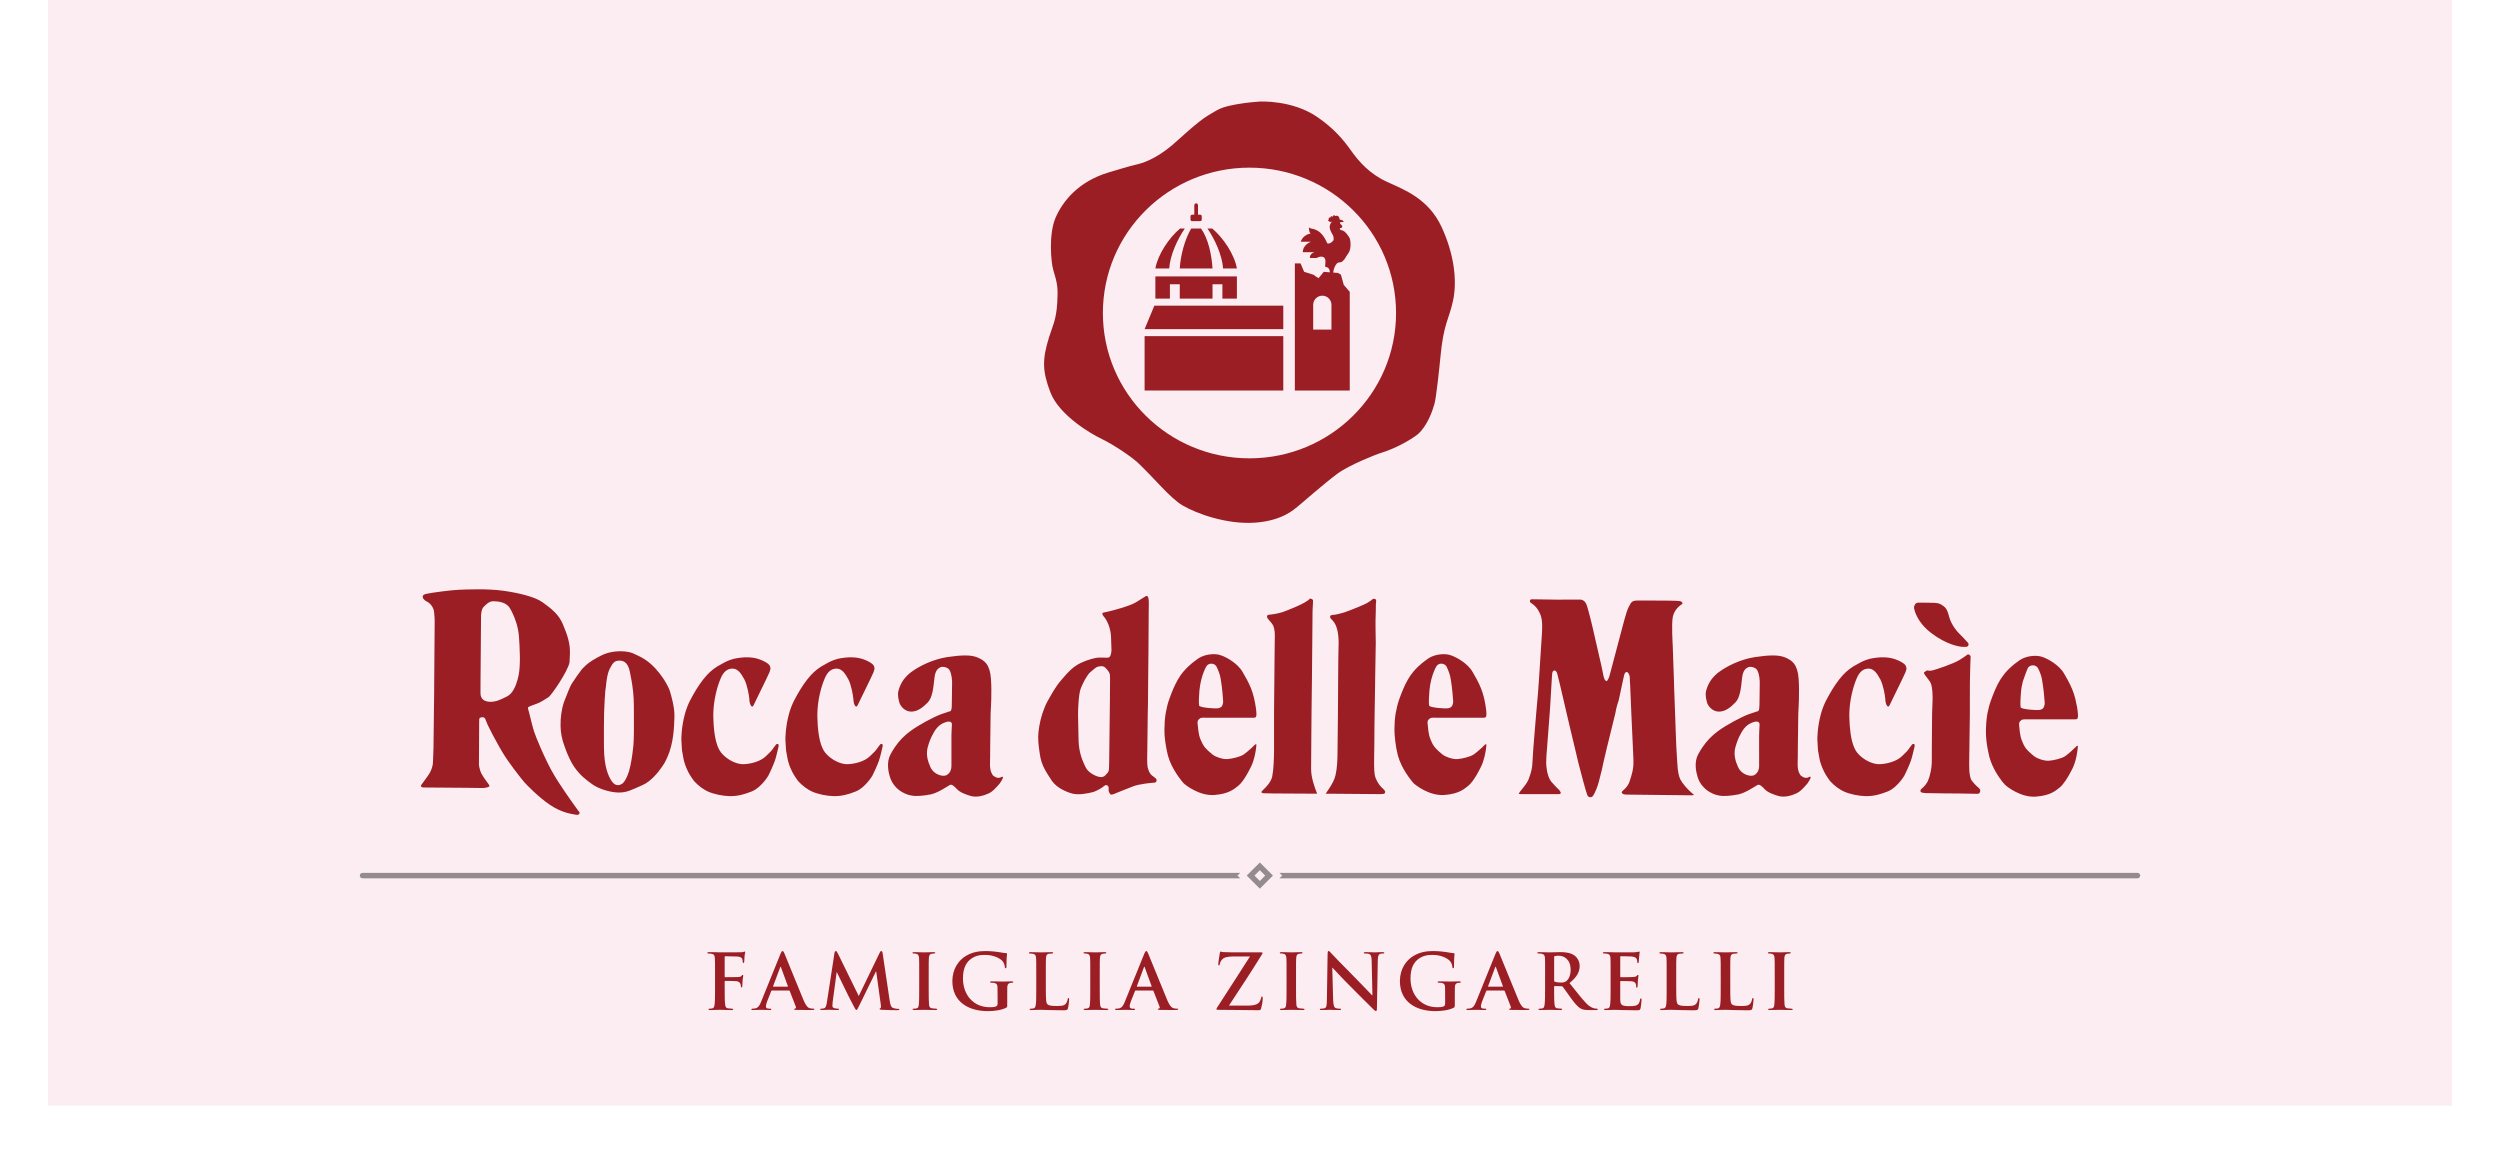 <?xml version="1.0" encoding="utf-8"?>
<!-- Generator: Adobe Illustrator 15.1.0, SVG Export Plug-In . SVG Version: 6.00 Build 0)  -->
<!DOCTYPE svg PUBLIC "-//W3C//DTD SVG 1.1//EN" "http://www.w3.org/Graphics/SVG/1.1/DTD/svg11.dtd">
<svg version="1.1" id="Livello_1" xmlns="http://www.w3.org/2000/svg" xmlns:xlink="http://www.w3.org/1999/xlink" x="0px" y="0px"
	 width="728px" height="336px" viewBox="0 0 728 336" enable-background="new 0 0 728 336" xml:space="preserve">
<rect fill="#FFFFFF" width="728" height="336"/>
<g id="Livello_1_1_">
	<rect x="14" fill="#FBEDF1" width="700" height="322"/>
</g>
<g>
	<g>
		<path fill="#9B1E25" d="M386.041,231.13c0.726-1.036,1.68-2.485,2.246-3.67c0.23-0.45,0.445-1.019,0.628-1.78
			c0.454-1.938,0.532-4.459,0.557-5.663l0.028-2.386l0.103-9.846l0.028-4.148l0.034-6.092c0.038-4.026,0.066-8.686,0.114-9.223
			c0.066-0.949,0.033-2.597-0.143-3.735c-0.163-1.139-0.496-2.727-1.6-3.928c-0.426-0.45-0.611-0.579-0.67-0.802
			c-0.047-0.211-0.104-0.575,0.229-0.684c0.324-0.11,0.781-0.155,1.109-0.166c0.333-0.01,1.693-0.358,2.798-0.691
			c1.899-0.654,5.819-2.24,6.649-2.746c0.908-0.564,1.231-0.804,1.326-0.916c0.084-0.121,0.541-0.377,0.883-0.262
			c0.346,0.113,0.441,0.514,0.36,0.922c-0.067,0.418-0.067,0.695-0.067,0.793c0,0-0.028,0-0.028,2.076
			c-0.179,3.337,0.022,8.422,0,8.829l-0.183,10.907l-0.008,1.031l-0.141,8.843l-0.054,3.695l-0.042,6.157l-0.044,2.629
			c-0.024,0.689-0.067,4.087,0.167,5.398c0.111,0.585,0.355,1.203,0.676,1.786c0.395,0.752,0.912,1.435,1.421,1.917
			c0.914,0.85,1.021,1.07,0.914,1.35c-0.123,0.272,0.159,0.554-1.798,0.526l-14.365-0.121L386.041,231.13L386.041,231.13z
			 M381.795,224.016c0.012,2.494,1.07,5.42,1.76,7.108c-4.318-0.021-12.202-0.05-12.629-0.071c-0.585-0.029-2.565-0.029-2.906-0.056
			c-0.333-0.028-1.033-0.149-0.484-0.688c0.413-0.418,1.656-1.507,2.402-2.85c0.244-0.415,0.436-0.864,0.528-1.327
			c0.425-2.079,0.54-5.521,0.54-8.486L371,216.588v-8.82l0.029-3.773l0.063-6.072l0.05-5.642l0.077-6.623
			c0,0,0.197-2.743-0.774-4.001c-0.965-1.25-1.457-1.589-1.48-1.99c-0.035-0.4,0.098-0.638,0.616-0.668
			c0.474-0.032,2.467-0.26,4.039-0.799c1.757-0.641,5.032-1.998,6.181-2.688c1.131-0.697,1.244-0.787,1.395-0.949
			c0.148-0.17,0.359-0.357,0.658-0.182c0.294,0.182,0.539,0.152,0.506,0.656l-0.127,2.451l-0.019,0.705l-0.118,13.146l-0.062,6.586
			l-0.117,9.861l-0.01,0.989l-0.069,8.872L381.795,224.016z M355.907,205.504c0.177-0.465,0.308-0.785,0.265-1.461
			c-0.03-0.517-0.265-3.775-0.667-6.121c-0.134-0.781-0.29-1.451-0.458-1.905c-0.658-1.763-0.864-2.339-1.68-2.642
			c-0.751-0.275-1.648-0.052-2.085,0.695c-0.303,0.5-0.979,1.882-1.475,3.859c-0.239,0.957-0.437,2.033-0.54,3.213
			c-0.294,3.67-0.1,4.147-0.048,4.422c0.796,0.608,4.988,0.789,5.408,0.705C355.066,206.187,355.728,205.959,355.907,205.504
			 M365.871,207.785c-0.005,0.709,0.025,1.215-0.778,1.215h-13.699c-0.536,0-1.569-0.088-1.932,0.178
			c-0.642,0.467-0.839,0.756-0.709,1.699c0.142,0.953,0.166,2.878,0.854,4.492c0.375,0.847,0.621,1.41,1.252,2.279
			c0.466,0.557,1.172,1.205,2.334,2.162c0.593,0.473,2.668,1.318,4.148,1.241c1.477-0.085,3.836-0.702,4.744-1.3
			c0.664-0.437,1.835-1.443,2.545-2.108c0.863-0.909,1.229-1.176,1.229-0.743l-0.066,0.747c-0.134,1.223-0.534,3.693-1.531,5.688
			c-0.812,1.638-1.654,3.088-2.426,4.124c-0.455,0.604-0.899,1.089-1.294,1.393c-1.057,0.794-2.51,2.307-6.886,2.646
			c-4.387,0.333-8.434-2.866-9.045-3.473c-1.653-1.961-4.17-5.454-4.834-9.431l-0.183-0.941c-0.246-1.385-0.545-3.226-0.512-5.178
			c0.009-1.57,0.104-3.121,0.347-4.68c0.281-1.581,0.592-2.9,1.077-4.25c0.729-2.027,1.504-3.953,2.481-5.627
			c0.498-0.863,1.031-1.668,1.653-2.375c1.851-2.166,3.66-3.318,3.66-3.318s1.326-1.289,3.839-1.638
			c2.502-0.351,3.74,0.38,4.305,0.604c0.545,0.225,3.937,1.883,5.406,4.499l1.259,2.233c0.869,1.648,1.55,3.197,2.013,5.152
			C365.635,205.229,365.828,206.762,365.871,207.785 M592.6,193.862c-0.754-0.282-1.65-0.052-2.1,0.687
			c-0.262,0.465-1.437,3.832-1.437,3.832c-0.253,0.957-0.465,2.035-0.559,3.251c-0.31,3.661-0.102,4.146-0.054,4.425
			c0.789,0.605,4.979,0.779,5.41,0.696c0.434-0.079,1.082-0.308,1.269-0.77c0.183-0.456,0.327-0.782,0.282-1.453
			c-0.036-0.552-0.316-4.262-0.779-6.606c-0.097-0.581-0.215-1.072-0.346-1.416C593.623,194.74,593.414,194.158,592.6,193.862
			 M588.689,209.661c-0.65,0.462-0.831,0.742-0.707,1.691c0.142,0.955,0.158,2.89,0.863,4.494c0.313,0.731,0.512,1.249,0.887,1.798
			c0.463,0.68,1.182,1.406,2.691,2.635c0.585,0.486,2.671,1.33,4.146,1.248c1.482-0.074,3.84-0.702,4.754-1.295
			c0.839-0.562,2.541-2.098,3.008-2.588c0.387-0.43,0.747-0.695,0.747-0.27c-0.095,1.281-0.454,4.152-1.58,6.441
			c-0.708,1.418-1.428,2.674-2.123,3.66c-0.579,0.85-1.129,1.486-1.602,1.851c-1.054,0.802-2.513,2.315-6.893,2.647
			c-4.376,0.332-8.435-2.864-9.042-3.469c-0.141-0.152-0.465-0.512-0.896-1.048c-1.255-1.637-3.341-4.819-3.933-8.386l-0.281-1.427
			c-0.207-1.174-0.443-2.89-0.43-4.68c0.023-1.743,0.125-3.45,0.435-5.171c0.289-1.41,0.577-2.586,1.008-3.768
			c0.788-2.219,1.652-4.314,2.739-6.105c0,0,0.955-1.409,1.376-1.905c1.866-2.156,3.663-3.315,3.663-3.315s1.33-1.279,3.84-1.631
			c2.52-0.346,3.746,0.381,4.304,0.605c0.548,0.229,3.937,1.883,5.415,4.498l0.993,1.748c0.986,1.824,1.759,3.48,2.276,5.629
			c0.422,1.751,0.652,3.11,0.731,4.233c0.044,0.359,0.044,0.595,0.02,0.69c-0.05,0.297,0.151,1-0.772,1h-13.707
			C590.083,209.475,589.063,209.397,588.689,209.661 M422.883,205.504c0.176-0.465,0.324-0.785,0.27-1.461
			c-0.021-0.517-0.27-3.775-0.673-6.121c-0.135-0.781-0.276-1.451-0.453-1.905c-0.649-1.763-0.86-2.339-1.69-2.642
			c-0.748-0.275-1.639-0.052-2.08,0.695c-0.297,0.5-0.973,1.882-1.479,3.859c-0.223,0.957-0.433,2.033-0.527,3.213
			c-0.307,3.67-0.102,4.147-0.049,4.422c0.787,0.608,4.979,0.789,5.408,0.705C422.043,206.187,422.698,205.959,422.883,205.504
			 M432.844,207.785c0,0.709,0.02,1.215-0.77,1.215h-13.711c-0.528,0-1.555-0.088-1.921,0.178c-0.647,0.467-0.849,0.756-0.706,1.699
			c0.132,0.953,0.152,2.878,0.857,4.492c0.404,0.928,0.582,1.514,1.506,2.562c0.451,0.491,1.098,1.076,2.074,1.88
			c0.597,0.473,2.673,1.318,4.146,1.241c1.488-0.085,3.84-0.702,4.746-1.3c0.666-0.437,1.828-1.443,2.549-2.108
			c0.86-0.909,1.217-1.176,1.217-0.743l-0.051,0.747c-0.141,1.223-0.548,3.693-1.539,5.688c-0.806,1.638-1.652,3.088-2.424,4.124
			c-0.463,0.604-0.902,1.089-1.294,1.393c-1.048,0.794-2.513,2.307-6.892,2.646c-4.383,0.333-8.43-2.866-9.039-3.473
			c-1.663-1.961-4.17-5.454-4.841-9.431l-0.188-0.941c0,0-0.525-3.226-0.504-5.178c0.014-1.57,0.098-3.121,0.343-4.68
			c0.294-1.581,0.604-2.9,1.083-4.25c0.732-2.027,1.505-3.953,2.479-5.627c0.488-0.863,1.039-1.668,1.648-2.375
			c1.854-2.166,3.66-3.318,3.66-3.318s1.334-1.289,3.84-1.638c2.521-0.351,3.75,0.38,4.305,0.604
			c0.547,0.225,3.941,1.883,5.418,4.499l1.255,2.233c0.866,1.648,1.542,3.197,2.02,5.152
			C432.619,205.229,432.809,206.762,432.844,207.785 M488.561,223.939c0.092,0.785,0.271,1.967,0.713,2.954l0.588,0.97
			c1.145,1.65,2.769,3.064,3.44,3.6c-0.199,0.09-0.425,0.132-0.758,0.132l-11.954-0.132c-1.477-0.023-6.412-0.058-6.891-0.076
			c-0.461-0.027-0.956-0.027-1.232-0.291c-0.285-0.266-0.299-0.426-0.018-0.731c0.273-0.302,1.583-1.19,2.124-2.917
			c0.531-1.715,1.188-3.416,1.083-6.096l-0.156-3.705c0,0-0.021,0-0.438-9.479l-0.366-8.77c0,0-0.027,0-0.063-0.902
			c-0.02-1-0.041-1.322-0.085-1.611c-0.101-0.533-0.497-1.17-0.753-1.181c-0.268-0.021-0.631,0.024-0.848,0.901l-0.294,1.316
			l-1.266,5.917c-0.064,0.304-0.662,1.751-1.017,3.945l-2.425,9.868c-0.503,2.067-0.882,3.62-0.94,3.98
			c-0.175,0.953-0.826,3.861-1.383,5.835c-0.142,0.544-0.276,1-0.394,1.347c-0.564,1.629-1.282,2.999-1.545,3.168
			c-0.262,0.172-1.06,0.438-1.466-0.469c-0.188-0.406-0.683-2.165-1.198-4.052c-0.638-2.331-1.289-4.872-1.389-5.282l-1.071-4.531
			l-1.479-6.18l-0.861-3.682l-1.958-8.416l-0.356-1.445l-0.452-1.797c-0.147-0.46-0.425-0.93-0.817-0.874
			c-0.392,0.05-0.616,0.269-0.676,1.233l-0.093,1.438l-0.468,7.946l-0.141,1.924l-0.707,9.286c-0.152,1.816-0.312,3.931-0.312,4.895
			c0,1.078,0.23,3.859,1.355,5.483c1.551,1.828,2.36,2.476,2.5,2.646c0.521,0.75,0.655,1.156-0.375,1.156l-10.545-0.005
			c0,0-0.82-0.019-0.945-0.127c0.312-0.667,1.814-2.112,2.641-3.67c0.142-0.261,0.266-0.515,0.343-0.78
			c0.647-1.844,1-2.768,1.069-5.295c0.016-0.619,0.105-1.984,0.238-3.739l0.816-9.872l0.537-6.104l0.27-3.763l0.865-13.411
			c0.074-1.219,0.237-3.824-0.41-5.436l-0.398-0.869c-0.582-1.113-1.238-1.842-1.978-2.334c-0.526-0.354-0.683-0.449-0.703-0.718
			c-0.019-0.263-0.042-0.626,0.632-0.626l7.206,0.105l6.561-0.009c0,0,1.376-0.222,2.038,1.368c0.173,0.426,0.42,1.227,0.675,2.211
			c0.768,2.811,1.743,7.107,1.971,8.187c0.304,1.466,1.899,8.071,2.032,8.981c0.146,0.916,0.422,2.108,0.608,2.45
			c0.257,0.403,0.487,0.622,0.732,0.48c0.454-0.653,0.585-1.07,0.733-1.569l3.911-14.758c0.223-0.822,0.656-2.496,1.081-3.779
			c0.223-0.654,0.439-1.201,0.627-1.508c0.578-0.906,0.578-1.793,2.427-1.793c1.856,0,10.366,0,11.409,0.078
			c1.054,0.085,1.306,0.041,1.632,0.407c0.345,0.376,0.034,0.585-0.29,0.767c-0.23,0.129-1.2,0.824-1.856,2.055
			c-0.237,0.426-0.437,0.934-0.54,1.504c-0.405,2.166-0.02,8.062-0.02,8.062s0.23,5.729,0.357,10.164l0.086,3.061l0.252,6.801
			c0.106,2.443,0.193,4.766,0.193,5.466c0,0.661,0.074,2.456,0.172,4.396C488.311,220.371,488.488,223.375,488.561,223.939
			 M532.933,227.468c-1.083-1.435-1.474-2.263-1.704-2.649c-1.004-2.076-0.971-2.424-1.168-2.924
			c-0.178-0.479-0.463-2.373-0.652-3.35l-0.062-0.898l-0.133-2.258c-0.02-0.287,0-3.832,1.07-7.604
			c0.364-1.295,0.854-2.608,1.492-3.84c1.234-2.37,2.468-4.381,3.762-6.042c1.273-1.624,2.604-2.895,4.1-3.812
			c3.051-1.841,4.488-2.235,5.861-2.444c1.375-0.221,4.172-0.554,6.666,0.427c2.489,0.987,2.831,1.761,2.869,2.018
			c0.053,0.265,0.363,0.458-0.201,1.769l-0.966,2.062l-3.649,7.492c0,0-0.297,0.688-0.722,0.09
			c-0.438-0.605-0.481-1.559-0.522-2.203c-0.038-0.629-0.525-3.66-1.379-5.379c-0.986-1.854-1.961-3.225-3.469-3.225
			c-1.514,0-2.639,0.912-3.453,2.84c-1.139,2.664-2.067,6.512-2.15,10.246v0.939c0.076,3.348,0.433,6.664,1.395,8.908
			c0.264,0.621,0.568,1.153,0.929,1.598c1.677,2.018,4.393,3.306,6.276,3.306c1.891,0,5.1-0.677,6.762-2.366
			c1.125-1.048,1.78-1.721,2.209-2.443l0.742-0.959c0.148-0.174,0.609-0.162,0.697,0.07c0.062,0.175,0.006,0.493-0.071,0.805
			c-0.159,0.623-0.614,2.775-1.078,4.069c-0.465,1.292-1.417,3.339-1.635,3.745c-0.223,0.406-0.185,0.484-0.764,1.266l-0.566,0.737
			c-0.764,0.935-2.103,2.371-3.712,3.012c-2.143,0.858-4.043,1.392-6.385,1.364c-1.961-0.022-4.658-0.556-6.415-1.364
			C535.731,229.927,534.188,228.859,532.933,227.468 M576.254,229.483c0.254,0.186,0.501,0.743,0.37,0.987
			c-0.116,0.256-0.144,0.709-0.829,0.688l-4.947-0.089c-0.523,0-9.672-0.07-10.167-0.122c-0.499-0.057-1.354-0.075-1.433-0.51
			c-0.072-0.438,0.18-0.662,0.381-0.814c0.143-0.123,1.074-0.822,1.754-2.155l0.471-1.268c0.57-2.146,0.695-3.225,0.689-5.123
			l0.006-3.415l0.074-9.234l0.006-0.654l0.143-4.197c0,0,0.102-3.824-0.729-5.021l-0.45-0.633c-0.562-0.762-0.903-1.157-1.045-1.373
			c-0.183-0.271-0.432-0.663-0.183-0.812c0.24-0.131,0.728-0.54,0.861-0.518c0.155,0.02,0.519,0.217,1.496,0.006
			c0.963-0.222,6.287-1.982,7.974-3.092c1.669-1.088,1.872-1.207,2.024-1.392c0.171-0.194,0.576-0.212,0.712-0.095
			c0.138,0.127,0.495,0.222,0.407,0.83c-0.054,0.439-0.137,4.165-0.19,6.459l-0.02,1.725l-0.007,8.121l-0.014,1.139l-0.127,9.194
			l-0.041,3.233c0,0.943-0.188,4.777,0.775,6.012C575.217,228.639,576.016,229.288,576.254,229.483 M322.934,223.969
			c0.047-0.439,0.083-3.525,0.083-4.428l0.02-1.506l0.122-10.249c0-0.787,0.101-7.039,0.088-9.862l-0.029-1.332
			c-0.1-0.964-0.913-1.716-1.462-2.259c-0.551-0.538-1.767-0.316-2.269-0.124c-0.485,0.197-1.157,0.846-2.046,1.585
			c-0.438,0.37-0.905,1.081-1.525,2.13c-0.425,0.777-0.828,1.665-1.186,2.52c-0.679,1.703-0.806,6.406-0.806,7.594l0.161,7.701
			c0.017,0.665,0.077,1.311,0.166,1.924c0.37,2.643,1.313,4.637,1.954,5.896c0.799,1.538,3.16,2.701,4.354,2.727
			c1.188,0.021,1.518-0.828,1.852-1.111C322.746,224.91,322.876,224.408,322.934,223.969 M336.806,227.081
			c-0.021,0.606-0.21,0.788-0.621,0.824c-0.666,0.04-4.338,0.331-6.28,1.103c-1.953,0.773-4.219,1.639-4.91,1.949
			c-0.69,0.312-1.441,0.625-1.71,0.273c-0.271-0.365-0.536-0.938-0.464-1.313c0.067-0.375,0.067-0.818-0.292-1.152
			c-0.347-0.337-0.925,0-1.177,0.242c-0.233,0.248-1.851,1.327-3.245,1.688c-1.395,0.352-4.004,0.883-5.839,0.393
			c-1.726-0.459-4.375-1.559-5.905-3.628c-1.768-2.728-3.071-4.475-3.559-7.808l-0.281-2.006c-0.262-2.144-0.308-3.727,0.123-6.201
			c0.204-1.201,0.497-2.445,0.886-3.641c0.487-1.455,0.97-2.646,1.543-3.664c1.196-2.074,2.232-4.093,3.914-6.042
			c1.902-2.2,3.397-3.97,5.758-5.062c2.545-1.174,4.453-1.503,5.13-1.547c0.673-0.041,2.393,0.036,2.555,0.044
			c0.159,0.011,0.793-0.067,0.97-0.725c0.188-0.655,0.285-1.091,0.255-1.696l-0.122-3.541c0,0,0-3.32-1.92-5.809
			c0,0-1.24-1.272-0.183-1.41l0.909-0.178c2.22-0.5,6.917-1.795,8.527-2.834c1.936-1.252,2.328-1.414,2.542-1.58
			c0.225-0.162,0.679-0.484,0.937,0.188c0.213,0.493,0.213,2.023,0.186,2.271l-0.03,1.97l-0.074,11.577l-0.082,8.137l-0.065,7.403
			l-0.06,2.479l-0.131,10.994c-0.06,0.913-0.06,3.93,0.086,4.57c0.187,0.779,0.516,1.92,1.354,2.516
			C336.375,226.465,336.688,226.752,336.806,227.081 M184.454,216.971c0.177-1.973,0.145-5.793,0.135-9.201l-0.014-2.383
			c0-2.624-0.296-5.116-0.714-7.454l-0.468-2.409c-0.635-3.004-2.167-3.193-3.263-3.145c-1.094,0.057-1.672,0.579-2.56,2.336
			c-0.464,0.898-0.73,2.17-0.896,3.211c-0.157,0.987-0.199,1.747-0.199,1.747l-0.213,1.538c-0.055,0.465-0.282,3.973-0.324,5.767
			l-0.027,0.81c-0.042,2.03-0.071,5.584-0.042,9.748c0.057,6.061,1.343,8.52,2.252,9.921c1.223,1.808,2.569,1.112,3.119,0.72
			c0.183-0.129,0.398-0.374,0.63-0.712c0.457-0.673,0.945-1.726,1.311-2.944c0.505-1.65,0.956-4.459,1.198-6.869L184.454,216.971z
			 M164.172,204.59c1.061-2.566,1.669-4.518,2.461-5.707c0.663-1.014,1.983-2.963,2.85-4.053c0.462-0.441,1.394-1.534,3.002-2.502
			c1.879-1.129,3.588-2.143,5.9-2.499c2.303-0.368,4.849-0.171,6.286,0.575c1.433,0.741,4.199,1.545,7.408,5.708
			c0.505,0.653,0.924,1.265,1.294,1.82c0.855,1.339,1.35,2.39,1.637,3.142c0.417,1.301,1.495,5.016,1.384,7.645
			c-0.11,2.904-0.155,7.573-2.139,11.965l-0.748,1.498c-0.679,1.084-2.338,3.613-4.532,5.297c-0.601,0.465-1.238,0.868-1.902,1.152
			c-3.08,1.334-4.48,2.219-7.107,2.151c-2.619-0.079-5.84-1.211-7.429-2.358l-1.328-0.964c-1.64-1.249-3.82-3.231-5.369-6.567
			c-0.551-1.164-0.983-2.199-1.333-3.247c-0.961-2.524-1.24-4.366-1.274-6.285c-0.025-1.207,0.06-2.446,0.217-3.554
			C163.633,206.49,163.903,205.344,164.172,204.59 M151.021,196.607c0.618-2.9,0.326-8.152,0.09-11.362
			c-0.216-2.676-1.103-5.198-2.033-7.054l-0.555-1.021c-1.097-1.889-3.444-2.043-4.799-2.096c-1.36-0.032-2.29,1.07-2.951,1.723
			c-0.312,0.309-0.482,0.883-0.577,1.407c-0.109,0.589-0.116,1.104-0.116,1.104l-0.148,18.614l-0.017,3.908
			c0,1.768,1.15,2.492,2.785,2.533c1.636,0.042,3.042-0.579,5.008-1.597c1.586-0.825,2.471-2.933,3.008-4.849L151.021,196.607z
			 M165.958,190.377l-0.112,2.5c-0.514,2.656-5.177,9.441-6.09,10.125c-1.181,0.783-2.643,1.659-3.452,1.915
			c-1.105,0.356-1.862,0.73-2.044,0.788c-0.185,0.047-0.68,0.194-0.482,0.729l0.37,1.353c0.399,1.606,1.008,4.165,1.393,5.291
			c0.221,0.699,0.914,2.452,1.831,4.57c1.162,2.691,2.71,5.969,4.133,8.296l0.941,1.518c2.417,3.778,5.357,7.798,5.805,8.438
			c0.302,0.436,0.703,0.674,0.436,1.08c-0.249,0.401-0.738,0.333-1.312,0.214c-0.591-0.126-3.778-0.46-7.254-2.833
			c-3.476-2.373-6.782-5.838-7.493-6.639c-1.31-1.545-4.6-5.817-6.178-8.436l-0.965-1.639c-1.435-2.51-2.866-5.243-3.474-6.57
			c-0.741-1.627-0.605-2.23-1.569-2.209c-0.968,0.03-0.861,0.484-0.89,0.736c-0.027,0.243-0.02,0.773-0.02,0.773l-0.037,7.271
			l-0.027,4.957c0,0,0.064,1.439,0.812,2.826c0.42,0.752,0.944,1.494,1.343,2.03l0.559,0.747c0,0,0.496,0.631,0.281,0.836
			c-0.209,0.217-1.414,0.443-1.911,0.428l-4.559-0.062l-12.773-0.097c0,0-0.991-0.135-0.527-0.77l0.8-1.085
			c0.667-0.882,1.477-2.025,1.758-2.59c0.449-0.837,0.799-1.942,0.83-2.856l0.156-4.383l0.113-9.848l0.073-5.727l0.024-4.135
			l0.133-17.196c0,0-0.029-1.476-0.171-2.536c-0.06-0.322-0.117-0.612-0.186-0.81c-0.316-0.837-0.942-1.743-1.985-2.237
			c-1.032-0.5-1.887-1.822-0.15-2.203c1.73-0.389,7.38-1.112,9.578-1.197c2.204-0.084,8.155-0.358,12.787,0.273
			c4.633,0.634,9.346,1.797,11.521,3.359c1.153,0.843,2.39,1.719,3.487,2.822c0.986,0.975,1.856,2.145,2.459,3.605
			C165.222,184.92,166.07,187.337,165.958,190.377 M557.664,178.184c-0.231-0.677-0.287-1.098-0.287-1.098
			c-0.029-0.399,0.026-0.688,0.33-1.151c0.301-0.464,0.934-0.445,0.934-0.445s3.287,0,4.607,0.058
			c1.323,0.061,1.736,0.25,2.727,0.965c0.592,0.427,0.922,0.99,1.185,1.674c0.169,0.454,0.317,0.984,0.467,1.555
			c0.636,2.226,2.266,4.146,2.692,4.539c0.438,0.4,2.504,2.588,2.781,2.93c0.264,0.332,0.166,0.732-0.115,0.994
			c-0.278,0.264-1.678,0.175-2.198,0.078c-0.519-0.095-3.953-0.561-8.419-3.946C559.367,182.064,558.145,179.57,557.664,178.184
			 M512.254,214.525c0.029-0.772,0.029-2.277,0.127-3.427c0.094-1.147-0.997-1.3-2.815-0.377c-1.804,0.918-2.777,3.194-2.777,3.194
			c-0.333,0.505-0.999,2.016-1.457,3.725c-0.515,1.977-0.062,3.863,0.787,5.725c0.853,1.875,2.636,2.428,3.509,2.535
			c0.869,0.096,1.502-0.184,2.07-0.943c0.559-0.766,0.559-1.796,0.559-1.796l-0.006-5.517L512.254,214.525z M500.67,231.666
			c0,0-3.642-0.381-5.711-3.955l-0.344-0.701l-0.264-0.738c-0.496-1.557-1.039-4.36,0.131-6.561
			c0.402-0.742,0.816-1.436,1.243-2.066c1.328-1.977,2.806-3.438,4.511-4.71c2.442-1.815,6.908-4.196,9.012-4.956
			c2.145-0.757,2.363-0.799,2.512-0.828c0.182-0.033,0.592-0.064,0.592-1.814c0-1.574,0.116-5.28,0.087-6.939
			c-0.087-1.77-0.513-3.283-1.163-3.719c-0.623-0.451-1.643-0.664-2.258-0.361c-0.604,0.303-1.485,0.824-1.733,3.166
			c-0.28,2.723-0.554,5.662-1.926,7.058c-1.455,1.491-2.972,2.698-4.878,2.682c-1.908-0.042-3.117-1.718-3.357-2.546
			c-0.259-0.829-0.612-2.34-0.312-3.5c0.268-1.001,0.71-2.14,1.505-3.252c0.745-0.939,1.37-1.586,2.165-2.176
			c2.457-1.822,6.398-3.77,10.588-4.41c4.182-0.626,6.967-0.69,8.844,0.141c1.879,0.824,3.555,1.842,3.856,6.285
			c0.265,4.01-0.022,8.389-0.11,10.033l-0.127,9.838l-0.013,2.811c0,1.191-0.253,3.307,0.392,4.607
			c0.182,0.358,0.327,0.619,0.512,0.827c0.969,0.751,1.607,0.683,1.998,0.558c0.412-0.133,0.566-0.36,0.771-0.235
			c0.197,0.129-0.084,0.684-0.236,0.935c-0.043,0.077-0.273,0.488-0.654,1.029c-1.2,1.404-2.145,2.375-3.09,2.818
			c-1.438,0.668-3.559,1.355-5.476,0.764c-1.909-0.59-3.037-1.078-3.852-1.936c-0.812-0.848-1.526-1.516-2.077-1.242
			c-0.553,0.281-3.549,2.368-5.641,2.766C504.076,231.736,501.9,231.946,500.67,231.666 M277.052,214.525
			c0.039-0.772,0.039-2.277,0.137-3.427c0.104-1.147-0.997-1.3-2.818-0.377c-1.802,0.918-2.77,3.194-2.77,3.194
			c-0.339,0.505-1.016,2.016-1.462,3.725c-0.514,1.977-0.054,3.863,0.786,5.725c0.854,1.875,2.642,2.428,3.508,2.535
			c0.869,0.096,1.505-0.184,2.079-0.943c0.545-0.766,0.545-1.796,0.545-1.796v-5.517v-3.121h-0.004V214.525z M265.485,231.666
			c0,0-3.651-0.381-5.718-3.955l-0.347-0.701l-0.265-0.738c-0.495-1.557-1.04-4.36,0.142-6.561c0.398-0.742,0.811-1.436,1.233-2.066
			c1.336-1.977,2.809-3.438,4.519-4.71c2.433-1.815,6.897-4.196,9.009-4.956c2.146-0.757,2.365-0.799,2.51-0.828
			c0.177-0.033,0.59-0.064,0.59-1.814c0-1.574,0.121-5.28,0.092-6.939c-0.092-1.77-0.516-3.283-1.163-3.719
			c-0.617-0.451-1.647-0.664-2.261-0.361c-0.602,0.303-1.489,0.824-1.723,3.166c-0.294,2.723-0.566,5.662-1.933,7.058
			c-1.467,1.491-2.974,2.698-4.886,2.682c-1.908-0.042-3.111-1.718-3.361-2.546c-0.249-0.829-0.607-2.34-0.303-3.5
			c0.269-1.001,0.701-2.14,1.5-3.252c0.749-0.939,1.373-1.586,2.165-2.176c2.449-1.822,6.399-3.77,10.576-4.41
			c4.189-0.626,6.981-0.69,8.853,0.141c1.879,0.824,3.558,1.842,3.857,6.285c0.27,4.01-0.017,8.389-0.109,10.033l-0.119,9.838
			l-0.017,2.811c0,1.191-0.245,3.307,0.389,4.607c0.183,0.358,0.32,0.619,0.513,0.827c0.974,0.751,1.607,0.683,2.003,0.558
			c0.404-0.133,0.556-0.36,0.76-0.235c0.202,0.129-0.074,0.684-0.23,0.935c-0.039,0.077-0.269,0.488-0.66,1.029
			c-1.195,1.404-2.136,2.375-3.075,2.818c-1.45,0.668-3.559,1.355-5.48,0.764c-1.916-0.59-3.038-1.078-3.852-1.936
			c-0.811-0.848-1.529-1.516-2.078-1.242c-0.543,0.281-3.54,2.368-5.638,2.766C268.884,231.736,266.711,231.946,265.485,231.666
			 M232.428,227.468c-1.071-1.435-1.472-2.263-1.705-2.649c-1.007-2.076-0.968-2.424-1.154-2.924
			c-0.183-0.479-0.468-2.373-0.667-3.35l-0.058-0.898l-0.137-2.258c-0.011-0.287,0.017-3.832,1.071-7.604
			c0.361-1.295,0.853-2.608,1.491-3.84c1.235-2.37,2.47-4.381,3.767-6.042c1.265-1.624,2.601-2.895,4.098-3.812
			c3.048-1.841,4.481-2.235,5.855-2.444c1.378-0.221,4.178-0.554,6.671,0.427c2.494,0.987,2.833,1.761,2.875,2.018
			c0.046,0.265,0.34,0.458-0.208,1.769l-0.967,2.062l-3.643,7.492c0,0-0.303,0.688-0.733,0.09c-0.425-0.605-0.465-1.559-0.519-2.203
			c-0.036-0.629-0.527-3.66-1.372-5.379c-0.99-1.854-1.967-3.225-3.48-3.225c-1.515,0-2.636,0.912-3.446,2.84
			c-1.15,2.664-2.078,6.512-2.153,10.246v0.939c0.065,3.348,0.431,6.664,1.39,8.908c0.266,0.621,0.569,1.153,0.932,1.598
			c1.68,2.018,4.389,3.306,6.285,3.306c1.899,0,5.096-0.677,6.751-2.366c1.119-1.048,1.781-1.721,2.211-2.443l0.741-0.959
			c0.142-0.174,0.617-0.162,0.702,0.07c0.06,0.175,0.005,0.493-0.07,0.805c-0.161,0.623-0.607,2.775-1.076,4.069
			c-0.471,1.292-1.415,3.339-1.639,3.745c-0.216,0.406-0.184,0.484-0.767,1.266l-0.562,0.737c-0.76,0.935-2.106,2.371-3.707,3.012
			c-2.141,0.858-4.043,1.392-6.393,1.364c-1.956-0.022-4.664-0.556-6.42-1.364C235.224,229.927,233.689,228.859,232.428,227.468
			 M202.13,227.468c-1.081-1.435-1.476-2.263-1.712-2.649c-0.999-2.076-0.965-2.424-1.152-2.924
			c-0.181-0.479-0.472-2.373-0.664-3.35l-0.061-0.898l-0.129-2.258c-0.02-0.287,0.013-3.832,1.067-7.604
			c0.365-1.295,0.85-2.608,1.491-3.84c1.233-2.37,2.474-4.381,3.768-6.042c1.268-1.624,2.604-2.895,4.099-3.812
			c3.057-1.841,4.48-2.235,5.855-2.444c1.378-0.221,4.179-0.554,6.664,0.427c2.503,0.987,2.843,1.761,2.885,2.018
			c0.04,0.265,0.34,0.458-0.216,1.769l-0.963,2.062l-3.647,7.492c0,0-0.293,0.688-0.728,0.09c-0.422-0.605-0.466-1.559-0.505-2.203
			c-0.048-0.629-0.534-3.66-1.385-5.379c-0.992-1.854-1.959-3.225-3.482-3.225c-1.513,0-2.632,0.912-3.447,2.84
			c-1.143,2.664-2.068,6.512-2.152,10.246v0.939c0.068,3.348,0.435,6.664,1.388,8.908c0.266,0.621,0.576,1.153,0.931,1.598
			c1.68,2.018,4.393,3.306,6.285,3.306c1.899,0,5.092-0.677,6.755-2.366c1.123-1.048,1.785-1.721,2.212-2.443l0.741-0.959
			c0.153-0.174,0.615-0.162,0.699,0.07c0.065,0.175,0.01,0.493-0.066,0.805c-0.163,0.623-0.617,2.775-1.074,4.069
			c-0.474,1.292-1.414,3.339-1.637,3.745c-0.216,0.406-0.192,0.484-0.767,1.266l-0.565,0.737c-0.765,0.935-2.106,2.371-3.714,3.012
			c-2.142,0.858-4.034,1.392-6.389,1.364c-1.951-0.022-4.661-0.556-6.415-1.364C204.918,229.927,203.388,228.859,202.13,227.468"/>
	</g>
	<path fill="#9B1E25" d="M211.032,287.66c0,2.134,0,3.818,0.116,4.75c0.064,0.646,0.192,1.139,0.86,1.223
		c0.324,0.051,0.805,0.09,1.113,0.09c0.295,0,0.388,0.068,0.388,0.186c0,0.146-0.161,0.223-0.491,0.223
		c-1.408,0-2.809-0.077-3.389-0.077c-0.59,0-1.991,0.077-2.841,0.077c-0.308,0-0.46-0.057-0.46-0.223
		c0-0.117,0.089-0.186,0.334-0.186c0.324,0,0.585-0.039,0.792-0.09c0.449-0.084,0.569-0.576,0.652-1.223
		c0.115-0.934,0.115-2.616,0.115-4.75v-3.923c0-3.391,0-4.021-0.062-4.735c-0.035-0.758-0.209-1.118-0.95-1.272
		c-0.175-0.04-0.548-0.063-0.871-0.063c-0.22,0-0.363-0.047-0.363-0.183c0-0.177,0.165-0.225,0.504-0.225
		c0.579,0,1.223,0.021,1.808,0.021c0.577,0.026,1.086,0.048,1.396,0.048c0.859,0,5.385,0,5.896-0.02
		c0.415-0.026,0.685-0.026,0.911-0.088c0.134-0.049,0.245-0.135,0.366-0.135c0.08,0,0.143,0.086,0.143,0.193
		c0,0.162-0.101,0.428-0.172,1.006c-0.015,0.225-0.074,1.541-0.111,1.815c-0.028,0.167-0.067,0.308-0.225,0.308
		c-0.153,0-0.198-0.121-0.225-0.359c0-0.177,0-0.537-0.126-0.842c-0.154-0.316-0.624-0.649-1.481-0.668l-3.427-0.08
		c-0.143,0-0.203,0.08-0.203,0.318v5.574c0,0.136,0.023,0.207,0.159,0.207l2.845-0.025c0.389,0,0.701,0,1.01-0.018
		c0.43-0.028,0.736-0.113,0.951-0.411c0.124-0.126,0.165-0.224,0.3-0.224c0.086,0,0.137,0.078,0.137,0.205
		c0,0.141-0.117,0.689-0.179,1.388c-0.042,0.438-0.093,1.475-0.093,1.626c0,0.199,0,0.425-0.22,0.425
		c-0.139,0-0.184-0.156-0.184-0.312c0-0.162-0.043-0.426-0.141-0.695c-0.099-0.312-0.435-0.708-1.144-0.8
		c-0.539-0.067-2.91-0.067-3.285-0.067c-0.108,0-0.159,0.04-0.159,0.199v1.811H211.032L211.032,287.66z"/>
	<path fill="#9B1E25" d="M229.322,287.32c0.122,0,0.135-0.064,0.122-0.127l-2.016-5.491c-0.026-0.093-0.038-0.2-0.11-0.2
		c-0.071,0-0.114,0.107-0.135,0.2l-2.048,5.462c-0.024,0.092,0,0.156,0.083,0.156H229.322z M224.772,288.436
		c-0.113,0-0.151,0.043-0.199,0.186l-1.208,3.047c-0.22,0.57-0.332,1.093-0.332,1.361c0,0.404,0.194,0.691,0.888,0.691h0.34
		c0.266,0,0.326,0.052,0.326,0.179c0,0.183-0.122,0.224-0.369,0.224c-0.721,0-1.679-0.062-2.368-0.062
		c-0.238,0-1.471,0.062-2.632,0.062c-0.291,0-0.418-0.041-0.418-0.224c0-0.127,0.082-0.179,0.262-0.179
		c0.204,0,0.508-0.021,0.692-0.039c1.027-0.135,1.453-0.896,1.899-2.014l5.595-13.826c0.269-0.648,0.406-0.894,0.626-0.894
		c0.209,0,0.332,0.198,0.556,0.71c0.544,1.232,4.108,10.154,5.542,13.539c0.843,2.014,1.484,2.328,1.952,2.434
		c0.338,0.069,0.677,0.09,0.941,0.09c0.178,0,0.288,0.023,0.288,0.179c0,0.183-0.198,0.224-1.033,0.224
		c-0.793,0-2.416,0-4.199-0.041c-0.41-0.021-0.676-0.021-0.676-0.183c0-0.127,0.083-0.179,0.308-0.197
		c0.162-0.05,0.307-0.244,0.207-0.513l-1.788-4.588c-0.042-0.121-0.115-0.164-0.214-0.164L224.772,288.436L224.772,288.436z"/>
	<path fill="#9B1E25" d="M242.999,277.529c0.068-0.383,0.2-0.587,0.38-0.587c0.18,0,0.307,0.119,0.603,0.702l6.087,12.396
		l6.07-12.557c0.172-0.36,0.286-0.54,0.483-0.54c0.213,0,0.344,0.222,0.409,0.703l2.03,13.643c0.206,1.407,0.426,2.055,1.086,2.259
		c0.65,0.198,1.103,0.225,1.389,0.225c0.207,0,0.363,0.021,0.363,0.151c0,0.182-0.271,0.246-0.586,0.246
		c-0.554,0-3.633-0.049-4.532-0.117c-0.506-0.045-0.643-0.107-0.643-0.238c0-0.114,0.089-0.182,0.245-0.244
		c0.142-0.043,0.197-0.342,0.113-0.957l-1.34-9.71h-0.095l-4.861,9.948c-0.509,1.046-0.627,1.254-0.82,1.254
		c-0.206,0-0.433-0.454-0.781-1.12c-0.543-1.019-2.301-4.437-2.566-5.062c-0.194-0.474-1.537-3.104-2.318-4.775h-0.087l-1.165,8.699
		c-0.053,0.399-0.074,0.688-0.074,1.053c0,0.425,0.297,0.627,0.676,0.707c0.4,0.095,0.712,0.113,0.93,0.113
		c0.185,0,0.339,0.052,0.339,0.156c0,0.205-0.2,0.245-0.53,0.245c-0.948,0-1.946-0.068-2.35-0.068c-0.425,0-1.489,0.068-2.214,0.068
		c-0.219,0-0.392-0.04-0.392-0.245c0-0.104,0.136-0.156,0.353-0.156c0.18,0,0.34,0,0.678-0.068c0.625-0.125,0.792-1,0.91-1.756
		L242.999,277.529z"/>
	<path fill="#9B1E25" d="M267.672,283.725c0-3.387,0-4.014-0.036-4.723c-0.047-0.758-0.271-1.138-0.77-1.242
		c-0.246-0.078-0.534-0.101-0.793-0.101c-0.228,0-0.365-0.046-0.365-0.224c0-0.129,0.182-0.178,0.539-0.178
		c0.835,0,2.261,0.07,2.893,0.07c0.557,0,1.88-0.07,2.727-0.07c0.297,0,0.47,0.049,0.47,0.178c0,0.18-0.133,0.224-0.356,0.224
		c-0.222,0-0.41,0.021-0.67,0.07c-0.601,0.112-0.779,0.493-0.829,1.272c-0.042,0.709-0.042,1.336-0.042,4.723v3.936
		c0,2.162,0,3.932,0.091,4.883c0.069,0.605,0.227,0.998,0.896,1.09c0.305,0.051,0.8,0.09,1.131,0.09
		c0.249,0,0.356,0.068,0.356,0.179c0,0.161-0.178,0.224-0.428,0.224c-1.464,0-2.868-0.062-3.473-0.062
		c-0.504,0-1.929,0.062-2.807,0.062c-0.294,0-0.439-0.062-0.439-0.224c0-0.108,0.08-0.179,0.346-0.179
		c0.339,0,0.608-0.039,0.806-0.09c0.446-0.092,0.574-0.465,0.646-1.109c0.107-0.934,0.107-2.701,0.107-4.865V283.725
		L267.672,283.725z"/>
	<path fill="#9B1E25" d="M293.306,292.634c0,0.604-0.025,0.646-0.294,0.802c-1.45,0.762-3.626,1.006-5.374,1.006
		c-5.468,0-10.312-2.594-10.312-8.751c0-3.558,1.86-6.069,3.887-7.29c2.139-1.294,4.129-1.451,6.001-1.451
		c1.537,0,3.504,0.271,3.953,0.348c0.464,0.102,1.236,0.232,1.756,0.252c0.272,0.021,0.317,0.117,0.317,0.262
		c0,0.256-0.158,0.873-0.158,3.666c0,0.359-0.069,0.467-0.243,0.467c-0.167,0-0.208-0.107-0.223-0.294
		c-0.063-0.514-0.182-1.222-0.748-1.847c-0.685-0.719-2.465-1.738-4.986-1.738c-1.229,0-2.851,0.084-4.416,1.385
		c-1.252,1.043-2.053,2.723-2.053,5.461c0,4.797,3.052,8.391,7.766,8.391c0.573,0,1.354,0,1.894-0.246
		c0.333-0.161,0.425-0.449,0.425-0.828v-2.098c0-1.115,0-1.961-0.031-2.634c-0.022-0.751-0.211-1.115-0.953-1.269
		c-0.182-0.049-0.554-0.069-0.875-0.069c-0.195,0-0.326-0.042-0.326-0.179c0-0.174,0.162-0.215,0.469-0.215
		c1.15,0,2.558,0.059,3.225,0.059c0.696,0,1.876-0.059,2.614-0.059c0.287,0,0.442,0.041,0.442,0.215
		c0,0.137-0.131,0.179-0.278,0.179c-0.184,0-0.339,0.021-0.604,0.069c-0.604,0.113-0.831,0.49-0.864,1.269
		c-0.012,0.671-0.012,1.563-0.012,2.68V292.634z"/>
	<path fill="#9B1E25" d="M304.551,287.66c0,2.857,0,4.393,0.469,4.792c0.378,0.336,0.956,0.492,2.701,0.492
		c1.177,0,2.042-0.021,2.607-0.621c0.268-0.298,0.537-0.913,0.581-1.341c0.02-0.204,0.062-0.339,0.242-0.339
		c0.156,0,0.183,0.11,0.183,0.384c0,0.238-0.161,1.917-0.34,2.562c-0.131,0.486-0.254,0.607-1.402,0.607
		c-1.608,0-2.771-0.043-3.767-0.064c-1.016-0.057-1.808-0.077-2.726-0.077c-0.252,0-0.737,0-1.269,0.021
		c-0.52,0-1.099,0.059-1.554,0.059c-0.277,0-0.439-0.078-0.439-0.223c0-0.119,0.09-0.188,0.359-0.188
		c0.336,0,0.604-0.039,0.796-0.088c0.456-0.085,0.563-0.576,0.653-1.223c0.113-0.936,0.113-2.703,0.113-4.75v-3.924
		c0-3.391,0-4.02-0.044-4.736c-0.045-0.758-0.223-1.115-0.958-1.272c-0.179-0.038-0.452-0.062-0.742-0.062
		c-0.238,0-0.382-0.046-0.382-0.204c0-0.154,0.164-0.204,0.495-0.204c1.051,0,2.449,0.069,3.053,0.069
		c0.534,0,2.171-0.069,3.028-0.069c0.327,0,0.476,0.05,0.476,0.204c0,0.158-0.139,0.204-0.401,0.204
		c-0.239,0-0.607,0.024-0.873,0.062c-0.603,0.112-0.78,0.495-0.822,1.272c-0.041,0.717-0.041,1.346-0.041,4.736v3.922h0.005V287.66z
		"/>
	<path fill="#9B1E25" d="M317.486,283.725c0-3.387,0-4.014-0.042-4.723c-0.046-0.758-0.269-1.138-0.768-1.242
		c-0.243-0.078-0.527-0.101-0.791-0.101c-0.226,0-0.362-0.046-0.362-0.224c0-0.129,0.182-0.178,0.538-0.178
		c0.845,0,2.254,0.07,2.901,0.07c0.554,0,1.879-0.07,2.72-0.07c0.288,0,0.47,0.049,0.47,0.178c0,0.18-0.131,0.224-0.358,0.224
		c-0.223,0-0.409,0.021-0.671,0.07c-0.605,0.112-0.772,0.493-0.829,1.272c-0.045,0.709-0.045,1.336-0.045,4.723v3.936
		c0,2.162,0,3.932,0.103,4.883c0.061,0.605,0.219,0.998,0.892,1.09c0.312,0.051,0.79,0.09,1.13,0.09
		c0.255,0,0.354,0.068,0.354,0.179c0,0.161-0.183,0.224-0.424,0.224c-1.463,0-2.868-0.062-3.473-0.062
		c-0.515,0-1.923,0.062-2.813,0.062c-0.295,0-0.44-0.062-0.44-0.224c0-0.108,0.083-0.179,0.35-0.179c0.334,0,0.608-0.039,0.805-0.09
		c0.443-0.092,0.582-0.465,0.64-1.109c0.113-0.934,0.113-2.701,0.113-4.865V283.725L317.486,283.725z"/>
	<path fill="#9B1E25" d="M335.247,287.32c0.111,0,0.133-0.064,0.111-0.127l-2.002-5.491c-0.027-0.093-0.043-0.2-0.117-0.2
		c-0.07,0-0.112,0.107-0.14,0.2l-2.041,5.462c-0.027,0.092,0,0.156,0.083,0.156H335.247z M330.698,288.436
		c-0.114,0-0.164,0.043-0.204,0.186l-1.208,3.047c-0.222,0.57-0.332,1.093-0.332,1.361c0,0.404,0.194,0.691,0.893,0.691h0.339
		c0.267,0,0.327,0.052,0.327,0.179c0,0.183-0.125,0.224-0.377,0.224c-0.72,0-1.676-0.062-2.364-0.062
		c-0.243,0-1.476,0.062-2.637,0.062c-0.29,0-0.413-0.041-0.413-0.224c0-0.127,0.084-0.179,0.261-0.179
		c0.201,0,0.514-0.021,0.697-0.039c1.024-0.135,1.449-0.896,1.888-2.014l5.6-13.826c0.267-0.648,0.414-0.894,0.627-0.894
		c0.205,0,0.328,0.198,0.551,0.71c0.544,1.232,4.11,10.154,5.544,13.539c0.835,2.014,1.492,2.328,1.954,2.434
		c0.338,0.069,0.67,0.09,0.935,0.09c0.178,0,0.297,0.023,0.297,0.179c0,0.183-0.204,0.224-1.036,0.224c-0.793,0-2.429,0-4.202-0.041
		c-0.407-0.021-0.671-0.021-0.671-0.183c0-0.127,0.083-0.179,0.305-0.197c0.171-0.05,0.31-0.244,0.209-0.513l-1.786-4.588
		c-0.044-0.121-0.119-0.164-0.224-0.164L330.698,288.436L330.698,288.436z"/>
	<path fill="#9B1E25" d="M363.354,292.831c2.275,0,3.15-0.554,3.498-1.224c0.199-0.358,0.34-0.766,0.404-1.074
		c0.039-0.219,0.088-0.354,0.223-0.354c0.178,0,0.23,0.157,0.23,0.694c0,0.719-0.295,2.162-0.454,2.719
		c-0.104,0.403-0.271,0.582-0.668,0.582c-3.729,0-7.469-0.116-11.983-0.116c-0.246,0-0.372-0.061-0.372-0.22
		c0-0.152,0.061-0.265,0.333-0.668c3.145-4.902,6.448-9.953,9.437-14.656h-4.373c-1.137,0-2.499,0.068-3.213,0.471
		c-0.731,0.4-1.142,1.225-1.205,1.736c-0.042,0.316-0.134,0.402-0.267,0.402c-0.159,0-0.176-0.108-0.176-0.373
		c0-0.521,0.34-2.552,0.442-3.219c0.04-0.309,0.137-0.424,0.267-0.424c0.207,0,0.335,0.135,0.896,0.151
		c2.118,0.094,3.183,0.063,4.097,0.063h6.807c0.222,0,0.379,0.078,0.379,0.183c0,0.133-0.087,0.265-0.176,0.422
		c-3.075,4.999-6.467,10.108-9.609,14.903L363.354,292.831L363.354,292.831z"/>
	<path fill="#9B1E25" d="M374.645,283.725c0-3.387,0-4.014-0.051-4.723c-0.041-0.758-0.26-1.138-0.758-1.242
		c-0.248-0.078-0.535-0.101-0.803-0.101c-0.224,0-0.356-0.046-0.356-0.224c0-0.129,0.183-0.178,0.542-0.178
		c0.843,0,2.246,0.07,2.895,0.07c0.553,0,1.881-0.07,2.729-0.07c0.289,0,0.464,0.049,0.464,0.178c0,0.18-0.134,0.224-0.364,0.224
		c-0.215,0-0.396,0.021-0.662,0.07c-0.604,0.112-0.779,0.493-0.828,1.272c-0.051,0.709-0.051,1.336-0.051,4.723v3.936
		c0,2.162,0,3.932,0.1,4.883c0.061,0.605,0.223,0.998,0.895,1.09c0.311,0.051,0.799,0.09,1.135,0.09
		c0.246,0,0.353,0.068,0.353,0.179c0,0.161-0.179,0.224-0.423,0.224c-1.468,0-2.875-0.062-3.48-0.062
		c-0.515,0-1.918,0.062-2.807,0.062c-0.296,0-0.449-0.062-0.449-0.224c0-0.108,0.083-0.179,0.355-0.179c0.34,0,0.6-0.039,0.806-0.09
		c0.448-0.092,0.577-0.465,0.634-1.109c0.124-0.934,0.124-2.701,0.124-4.865v-3.935L374.645,283.725L374.645,283.725z"/>
	<path fill="#9B1E25" d="M388.206,291.093c0.046,1.738,0.339,2.313,0.773,2.479c0.382,0.128,0.809,0.15,1.165,0.15
		c0.25,0,0.375,0.052,0.375,0.179c0,0.183-0.199,0.224-0.512,0.224c-1.438,0-2.334-0.069-2.766-0.069
		c-0.195,0-1.252,0.069-2.41,0.069c-0.288,0-0.486-0.018-0.486-0.224c0-0.127,0.133-0.179,0.359-0.179
		c0.284,0,0.689-0.022,0.996-0.113c0.586-0.181,0.677-0.828,0.695-2.762l0.205-13.139c0-0.451,0.066-0.765,0.286-0.765
		c0.241,0,0.447,0.298,0.826,0.702c0.269,0.287,3.656,3.861,6.911,7.087c1.52,1.521,4.531,4.733,4.91,5.081h0.117l-0.221-10.008
		c-0.021-1.363-0.227-1.789-0.764-2.012c-0.34-0.127-0.867-0.127-1.179-0.127c-0.269,0-0.358-0.069-0.358-0.203
		c0-0.175,0.246-0.205,0.574-0.205c1.164,0,2.242,0.07,2.7,0.07c0.249,0,1.1-0.07,2.192-0.07c0.289,0,0.51,0.03,0.51,0.205
		c0,0.134-0.139,0.203-0.396,0.203c-0.231,0-0.408,0-0.675,0.063c-0.622,0.182-0.801,0.646-0.822,1.89l-0.252,14.079
		c0,0.499-0.088,0.701-0.289,0.701c-0.252,0-0.506-0.251-0.751-0.5c-1.407-1.326-4.264-4.251-6.579-6.558
		c-2.436-2.407-4.918-5.126-5.319-5.551h-0.061L388.206,291.093z"/>
	<path fill="#9B1E25" d="M423.633,292.634c0,0.604-0.021,0.646-0.289,0.802c-1.457,0.762-3.641,1.006-5.378,1.006
		c-5.47,0-10.313-2.594-10.313-8.751c0-3.558,1.852-6.069,3.893-7.29c2.133-1.294,4.125-1.451,5.997-1.451
		c1.538,0,3.503,0.271,3.945,0.348c0.474,0.102,1.253,0.232,1.761,0.252c0.273,0.021,0.312,0.117,0.312,0.262
		c0,0.256-0.152,0.873-0.152,3.666c0,0.359-0.064,0.467-0.247,0.467c-0.155,0-0.206-0.107-0.222-0.294
		c-0.064-0.514-0.178-1.222-0.758-1.847c-0.666-0.719-2.451-1.738-4.974-1.738c-1.229,0-2.852,0.084-4.425,1.385
		c-1.238,1.043-2.045,2.723-2.045,5.461c0,4.797,3.053,8.391,7.755,8.391c0.585,0,1.366,0,1.904-0.246
		c0.332-0.161,0.423-0.449,0.423-0.828v-2.098c0-1.115,0-1.961-0.023-2.634c-0.02-0.751-0.222-1.115-0.955-1.269
		c-0.186-0.049-0.562-0.069-0.875-0.069c-0.199,0-0.326-0.042-0.326-0.179c0-0.174,0.158-0.215,0.465-0.215
		c1.159,0,2.564,0.059,3.229,0.059c0.701,0,1.889-0.059,2.613-0.059c0.291,0,0.445,0.041,0.445,0.215
		c0,0.137-0.135,0.179-0.289,0.179c-0.176,0-0.336,0.021-0.605,0.069c-0.604,0.113-0.822,0.49-0.838,1.269
		c-0.024,0.671-0.024,1.563-0.024,2.68v2.458L423.633,292.634L423.633,292.634z"/>
	<path fill="#9B1E25" d="M437.527,287.32c0.121,0,0.137-0.064,0.121-0.127l-2.013-5.491c-0.021-0.093-0.04-0.2-0.11-0.2
		c-0.074,0-0.115,0.107-0.14,0.2l-2.045,5.462c-0.03,0.092,0,0.156,0.085,0.156H437.527z M432.979,288.436
		c-0.115,0-0.155,0.043-0.204,0.186l-1.205,3.047c-0.216,0.57-0.339,1.093-0.339,1.361c0,0.404,0.208,0.691,0.901,0.691h0.331
		c0.27,0,0.337,0.052,0.337,0.179c0,0.183-0.129,0.224-0.382,0.224c-0.715,0-1.667-0.062-2.365-0.062
		c-0.238,0-1.461,0.062-2.631,0.062c-0.289,0-0.416-0.041-0.416-0.224c0-0.127,0.075-0.179,0.256-0.179
		c0.211,0,0.521-0.021,0.695-0.039c1.029-0.135,1.447-0.896,1.896-2.014l5.598-13.826c0.27-0.648,0.407-0.894,0.637-0.894
		c0.191,0,0.326,0.198,0.545,0.71c0.545,1.232,4.104,10.154,5.543,13.539c0.842,2.014,1.485,2.328,1.952,2.434
		c0.339,0.069,0.677,0.09,0.933,0.09c0.185,0,0.3,0.023,0.3,0.179c0,0.183-0.196,0.224-1.029,0.224c-0.8,0-2.431,0-4.213-0.041
		c-0.396-0.021-0.665-0.021-0.665-0.183c0-0.127,0.084-0.179,0.307-0.197c0.156-0.05,0.311-0.244,0.199-0.513l-1.79-4.588
		c-0.04-0.121-0.106-0.164-0.21-0.164L432.979,288.436L432.979,288.436z"/>
	<path fill="#9B1E25" d="M452.569,285.491c0,0.247,0.044,0.331,0.2,0.405c0.473,0.145,1.137,0.223,1.692,0.223
		c0.894,0,1.183-0.096,1.587-0.381c0.664-0.485,1.319-1.52,1.319-3.35c0-3.168-2.097-4.083-3.417-4.083
		c-0.562,0-0.961,0.019-1.182,0.095c-0.156,0.049-0.2,0.131-0.2,0.313V285.491L452.569,285.491z M449.932,283.725
		c0-3.387,0-4.014-0.037-4.723c-0.053-0.758-0.227-1.117-0.965-1.272c-0.176-0.05-0.557-0.07-0.863-0.07
		c-0.254,0-0.391-0.046-0.391-0.196c0-0.156,0.166-0.205,0.497-0.205c1.173,0,2.594,0.07,3.058,0.07c0.758,0,2.449-0.07,3.143-0.07
		c1.402,0,2.894,0.135,4.104,0.965c0.626,0.427,1.519,1.56,1.519,3.052c0,1.651-0.7,3.169-2.955,4.993
		c1.992,2.5,3.533,4.488,4.85,5.868c1.242,1.298,2.156,1.454,2.494,1.524c0.252,0.04,0.443,0.061,0.626,0.061
		s0.269,0.068,0.269,0.179c0,0.184-0.17,0.224-0.426,0.224h-2.122c-1.253,0-1.807-0.113-2.386-0.423
		c-0.959-0.513-1.814-1.564-3.055-3.277c-0.893-1.228-1.92-2.739-2.208-3.075c-0.11-0.144-0.249-0.16-0.401-0.16l-1.945-0.047
		c-0.104,0-0.172,0.047-0.172,0.178v0.312c0,2.07,0,3.834,0.109,4.773c0.061,0.652,0.197,1.137,0.871,1.229
		c0.328,0.05,0.822,0.088,1.092,0.088c0.182,0,0.262,0.068,0.262,0.179c0,0.163-0.157,0.225-0.443,0.225
		c-1.296,0-2.943-0.062-3.284-0.062c-0.413,0-1.835,0.062-2.709,0.062c-0.298,0-0.452-0.062-0.452-0.225
		c0-0.108,0.088-0.179,0.354-0.179c0.337,0,0.608-0.038,0.804-0.088c0.445-0.092,0.559-0.576,0.637-1.229
		c0.119-0.939,0.119-2.703,0.119-4.746v-3.935L449.932,283.725L449.932,283.725z"/>
	<path fill="#9B1E25" d="M469.008,283.725c0-3.387,0-4.014-0.043-4.723c-0.047-0.758-0.223-1.117-0.965-1.272
		c-0.174-0.05-0.551-0.07-0.869-0.07c-0.236,0-0.381-0.046-0.381-0.196c0-0.156,0.166-0.205,0.492-0.205
		c0.613,0,1.254,0.021,1.81,0.021c0.585,0.025,1.097,0.049,1.409,0.049c0.71,0,5.146,0,5.569-0.021
		c0.429-0.049,0.787-0.087,0.96-0.135c0.113-0.02,0.243-0.088,0.364-0.088c0.104,0,0.123,0.088,0.123,0.193
		c0,0.156-0.103,0.422-0.173,1.458c-0.021,0.227-0.071,1.203-0.115,1.47c-0.021,0.11-0.062,0.243-0.223,0.243
		c-0.149,0-0.195-0.11-0.195-0.314c0-0.153-0.023-0.526-0.137-0.794c-0.156-0.407-0.381-0.664-1.495-0.809
		c-0.382-0.041-2.721-0.082-3.162-0.082c-0.115,0-0.163,0.061-0.163,0.227v5.637c0,0.152,0.025,0.246,0.163,0.246
		c0.479,0,3.06,0,3.565-0.053c0.531-0.041,0.869-0.102,1.072-0.329c0.154-0.183,0.246-0.287,0.35-0.287
		c0.099,0,0.161,0.038,0.161,0.173c0,0.137-0.084,0.496-0.182,1.635c-0.021,0.443-0.085,1.336-0.085,1.492
		c0,0.18,0,0.419-0.206,0.419c-0.152,0-0.194-0.082-0.194-0.194c-0.021-0.223-0.021-0.514-0.092-0.803
		c-0.113-0.439-0.422-0.787-1.252-0.869c-0.424-0.043-2.635-0.066-3.167-0.066c-0.108,0-0.136,0.088-0.136,0.225v1.762
		c0,0.756-0.024,2.812,0,3.456c0.047,1.53,0.4,1.87,2.676,1.87c0.583,0,1.516,0,2.104-0.264c0.575-0.262,0.842-0.738,0.996-1.656
		c0.044-0.246,0.094-0.334,0.246-0.334c0.186,0,0.186,0.182,0.186,0.404c0,0.514-0.186,2.031-0.29,2.473
		c-0.164,0.582-0.36,0.582-1.21,0.582c-1.676,0-2.902-0.042-3.861-0.066c-0.958-0.04-1.649-0.061-2.317-0.061
		c-0.25,0-0.735,0-1.272,0.021c-0.512,0-1.097,0.04-1.532,0.04c-0.298,0-0.447-0.061-0.447-0.224c0-0.108,0.094-0.179,0.356-0.179
		c0.342,0,0.602-0.039,0.803-0.088c0.446-0.092,0.553-0.576,0.636-1.229c0.12-0.939,0.12-2.703,0.12-4.746v-3.938H469.008
		L469.008,283.725z"/>
	<path fill="#9B1E25" d="M488.122,287.66c0,2.857,0,4.393,0.475,4.792c0.38,0.336,0.958,0.492,2.702,0.492
		c1.176,0,2.047-0.021,2.605-0.621c0.266-0.298,0.53-0.913,0.578-1.341c0.02-0.204,0.07-0.339,0.242-0.339
		c0.166,0,0.189,0.11,0.189,0.384c0,0.238-0.172,1.917-0.34,2.562c-0.142,0.486-0.246,0.607-1.408,0.607
		c-1.604,0-2.769-0.043-3.771-0.064c-1.002-0.057-1.805-0.077-2.726-0.077c-0.249,0-0.731,0-1.269,0.021
		c-0.509,0-1.095,0.059-1.538,0.059c-0.286,0-0.454-0.078-0.454-0.223c0-0.119,0.103-0.188,0.363-0.188
		c0.333,0,0.602-0.039,0.795-0.088c0.454-0.085,0.57-0.576,0.656-1.223c0.11-0.936,0.11-2.703,0.11-4.75v-3.924
		c0-3.391,0-4.02-0.044-4.736c-0.046-0.758-0.229-1.115-0.958-1.272c-0.183-0.038-0.449-0.062-0.737-0.062
		c-0.249,0-0.383-0.046-0.383-0.204c0-0.154,0.154-0.204,0.488-0.204c1.049,0,2.456,0.069,3.061,0.069
		c0.53,0,2.162-0.069,3.031-0.069c0.314,0,0.465,0.05,0.465,0.204c0,0.158-0.127,0.204-0.393,0.204
		c-0.248,0-0.601,0.024-0.871,0.062c-0.604,0.112-0.787,0.495-0.828,1.272c-0.049,0.717-0.049,1.346-0.049,4.736v3.922h0.007V287.66
		z"/>
	<path fill="#9B1E25" d="M503.854,287.66c0,2.857,0,4.393,0.47,4.792c0.382,0.336,0.952,0.492,2.702,0.492
		c1.176,0,2.047-0.021,2.605-0.621c0.268-0.298,0.529-0.913,0.572-1.341c0.021-0.204,0.074-0.339,0.252-0.339
		c0.162,0,0.181,0.11,0.181,0.384c0,0.238-0.163,1.917-0.337,2.562c-0.139,0.486-0.25,0.607-1.404,0.607
		c-1.603,0-2.766-0.043-3.771-0.064c-1.002-0.057-1.807-0.077-2.719-0.077c-0.248,0-0.739,0-1.276,0.021
		c-0.509,0-1.093,0.059-1.536,0.059c-0.29,0-0.451-0.078-0.451-0.223c0-0.119,0.1-0.188,0.367-0.188
		c0.328,0,0.598-0.039,0.793-0.088c0.452-0.085,0.559-0.576,0.646-1.223c0.121-0.936,0.121-2.703,0.121-4.75v-3.924
		c0-3.391,0-4.02-0.051-4.736c-0.042-0.758-0.223-1.115-0.967-1.272c-0.174-0.038-0.441-0.062-0.726-0.062
		c-0.248,0-0.382-0.046-0.382-0.204c0-0.154,0.159-0.204,0.485-0.204c1.056,0,2.459,0.069,3.069,0.069
		c0.521,0,2.156-0.069,3.025-0.069c0.317,0,0.464,0.05,0.464,0.204c0,0.158-0.13,0.204-0.396,0.204
		c-0.242,0-0.602,0.024-0.867,0.062c-0.605,0.112-0.791,0.495-0.836,1.272c-0.037,0.717-0.037,1.346-0.037,4.736v3.92H503.854z"/>
	<path fill="#9B1E25" d="M516.799,283.725c0-3.387,0-4.014-0.047-4.723c-0.045-0.758-0.266-1.138-0.768-1.242
		c-0.242-0.078-0.533-0.101-0.797-0.101c-0.222,0-0.361-0.046-0.361-0.224c0-0.129,0.182-0.178,0.545-0.178
		c0.843,0,2.248,0.07,2.899,0.07c0.548,0,1.876-0.07,2.718-0.07c0.293,0,0.471,0.049,0.471,0.178c0,0.18-0.137,0.224-0.361,0.224
		c-0.223,0-0.399,0.021-0.664,0.07c-0.602,0.112-0.783,0.493-0.835,1.272c-0.038,0.709-0.038,1.336-0.038,4.723v3.936
		c0,2.162,0,3.932,0.092,4.883c0.061,0.605,0.223,0.998,0.893,1.09c0.311,0.051,0.799,0.09,1.135,0.09
		c0.252,0,0.354,0.068,0.354,0.179c0,0.161-0.176,0.224-0.419,0.224c-1.47,0-2.878-0.062-3.483-0.062
		c-0.512,0-1.918,0.062-2.811,0.062c-0.285,0-0.447-0.062-0.447-0.224c0-0.108,0.093-0.179,0.359-0.179
		c0.34,0,0.605-0.039,0.805-0.09c0.449-0.092,0.574-0.465,0.641-1.109c0.119-0.934,0.119-2.701,0.119-4.865v-3.934H516.799z"/>
	<g>
		<path fill="#9B1E25" d="M419.74,65.998c-3.81-8.128-10.697-10.698-15.82-13.035c-5.103-2.333-8.234-5.92-10.498-9.122
			c-2.26-3.213-5.133-6.565-9.878-9.802c-7.384-5.036-16.805-4.462-16.805-4.462s-3.746,0.254-6.557,0.784
			c-4.782,0.89-5.065,1.306-8.289,3.197c-3.226,1.887-8.942,7.379-10.735,8.865c-5.028,4.188-8.932,5.22-10.374,5.52
			c-1.435,0.306-6.427,1.819-7.883,2.247c-8.872,2.645-13.432,8.395-15.515,13.199c-2.072,4.802-1.331,13.079-0.682,15.174
			c1.278,4.167,1.418,5.396,1.163,9.667c-0.292,4.983-1.421,6.891-2.375,9.945c-2.046,6.566-1.948,9.904,0.363,16.017
			c2.623,6.952,12.48,12.418,14.395,13.335c5.033,2.413,10.021,6.2,10.973,7.096c4.863,4.589,9.539,10.436,13.11,12.536
			c4.206,2.477,12.98,5.603,21.126,5.038c8.143-0.555,11.629-4.106,12.327-4.615c0.697-0.508,7.974-6.943,11.7-9.668
			c3.743-2.718,11.615-5.693,12.068-5.828c5.961-1.759,10.674-5.065,11.29-5.612c2.811-2.454,4.341-6.91,4.888-8.918
			c0.539-2.004,1.477-11.01,1.697-13.345c0.924-10.158,2.542-11.159,3.715-16.739C424.328,81.893,423.535,74.132,419.74,65.998z
			 M363.84,133.467c-23.521,0-42.681-18.898-42.681-42.321c0-23.433,19.16-42.326,42.681-42.326
			c23.527,0,42.692,18.893,42.692,42.326C406.532,114.566,387.367,133.467,363.84,133.467z"/>
	</g>
	<polygon fill="#9B1E25" points="373.69,89.013 336.146,89.013 333.308,95.836 373.69,95.836 	"/>
	<path fill="#9B1E25" d="M345.015,66.542h-1.381c-3.253,2.742-6.485,7.598-7.191,11.632h4.032
		C340.735,74.274,342.896,69.625,345.015,66.542"/>
	<rect x="333.308" y="97.882" fill="#9B1E25" width="40.383" height="15.836"/>
	<polygon fill="#9B1E25" points="340.676,82.777 343.548,82.777 343.548,86.956 353.087,86.956 353.087,82.777 355.963,82.777 
		355.963,86.956 360.184,86.956 360.184,80.494 336.444,80.494 336.444,86.956 340.676,86.956 	"/>
	<path fill="#9B1E25" d="M390.469,79.96l-0.887-0.481l-1.364-0.113c0.159-1.105,0.517-2.068,1.112-2.664
		c0.543-0.542,1,0,1.703-0.708c0.867-0.869,0.212-0.23,1.684-2.367c0.826-1.191,0.598-3.82,0.221-4.436
		c-0.408-0.681-1.338-2.108-2.438-2.192c-0.225-0.016-0.331-0.27-0.331-0.589c0,0,0.554,0.078,0.681-0.322
		c0.047-0.177,0-0.386-0.217-0.596c-0.111-0.12-0.348-0.222-0.43-0.553c-0.02-0.116,0.034-0.216,0.07-0.229
		c0.093-0.053,0.464-0.039,1.008-0.053c0,0-0.127-0.689-1.175-0.689c0,0,0.011-1.191-0.979-1.158
		c-0.197,0.008-0.262,0.275-0.479-0.073c-0.072-0.113-0.354-0.055-0.404,0.073c-0.047,0.142-0.193,0.376-0.334,0.244
		c-0.129-0.134-0.344-0.089-0.41,0.024c-0.064,0.128-0.094,0.386-0.275,0.303c-0.182-0.076-0.345,0.14-0.312,0.213
		c0.038,0.083,0.133,0.384-0.066,0.384c-0.203,0-0.232,0.361,0.135,0.361c0.363,0-0.343,0.603,0.915,0.174
		c0,0-0.46,0.487-0.53,0.784c-0.072,0.287-0.338,0.72,0,1.65c0.339,0.923,0.701,1.292,0.832,1.652c0.136,0.358,0.287,1.266,0,1.515
		c-0.287,0.249-0.691,0.769-1.299,0.794c-0.148,0.008-0.35,0.015-0.42-0.101c-0.053-0.092-0.979-2.533-2.626-3.515
		c-1.637-0.979-1.88-0.443-2.673-1.071c0,0-0.131,1.236,0.482,1.786c0,0-2.174,0.228-2.893,2.389h2.965c0,0-2.354,0.823-2.354,3.037
		h3.377c-1.211,0.463-1.33,1.17-1.33,1.687l2.008,0.006c0,0,1.112-0.716,2.018-0.216c1.004,0.564,0.169,2.659,0.552,2.846
		c0.931,0,1.208,0.788,1.256,1.545l-1.776-0.139l-1.518,1.839c0,0-1.295-0.736-1.295-0.93l-2.912-0.924l-1.039-2.435h-1.662v37.017
		h15.988V84.998h0.004l-1.749-2.041L390.469,79.96z M387.717,95.976h-5.317v-7.214c0-1.471,1.194-2.66,2.658-2.66
		s2.659,1.191,2.659,2.66V95.976z"/>
	<path fill="#9B1E25" d="M360.184,78.174c-0.695-4.035-3.93-8.89-7.185-11.632h-1.386c2.114,3.085,4.283,7.735,4.545,11.632H360.184
		z"/>
	<path fill="#9B1E25" d="M346.877,66.542c-1.828,3.085-3.104,7.735-3.329,11.632h9.539c-0.26-3.946-1.192-8.602-3.347-11.632
		H346.877z"/>
	<path fill="#9B1E25" d="M347.131,64.398h2.374c0.251,0,0.447-0.205,0.447-0.46v-0.959c0-0.252-0.196-0.459-0.447-0.459h-0.647
		v-2.734c0-0.321-0.243-0.584-0.545-0.584c-0.295,0-0.535,0.263-0.535,0.584v2.734h-0.646c-0.254,0-0.459,0.208-0.459,0.459v0.959
		C346.671,64.193,346.877,64.398,347.131,64.398"/>
	<path fill="#948B8E" d="M622.432,254.169l-0.012,0.01H372.584l0.805,0.787l-0.805,0.796h249.848c0.434,0,0.791-0.355,0.791-0.796
		C623.223,254.527,622.865,254.169,622.432,254.169 M105.57,254.179c-0.442,0-0.793,0.349-0.793,0.787
		c0,0.44,0.351,0.796,0.793,0.796h0.009h255.575l-0.806-0.796l0.806-0.787H105.57z M366.87,256.541l-1.567-1.575l1.567-1.567
		l1.556,1.567L366.87,256.541z M363.051,254.966l3.82,3.816l3.812-3.816l-3.812-3.81L363.051,254.966z"/>
</g>
</svg>

